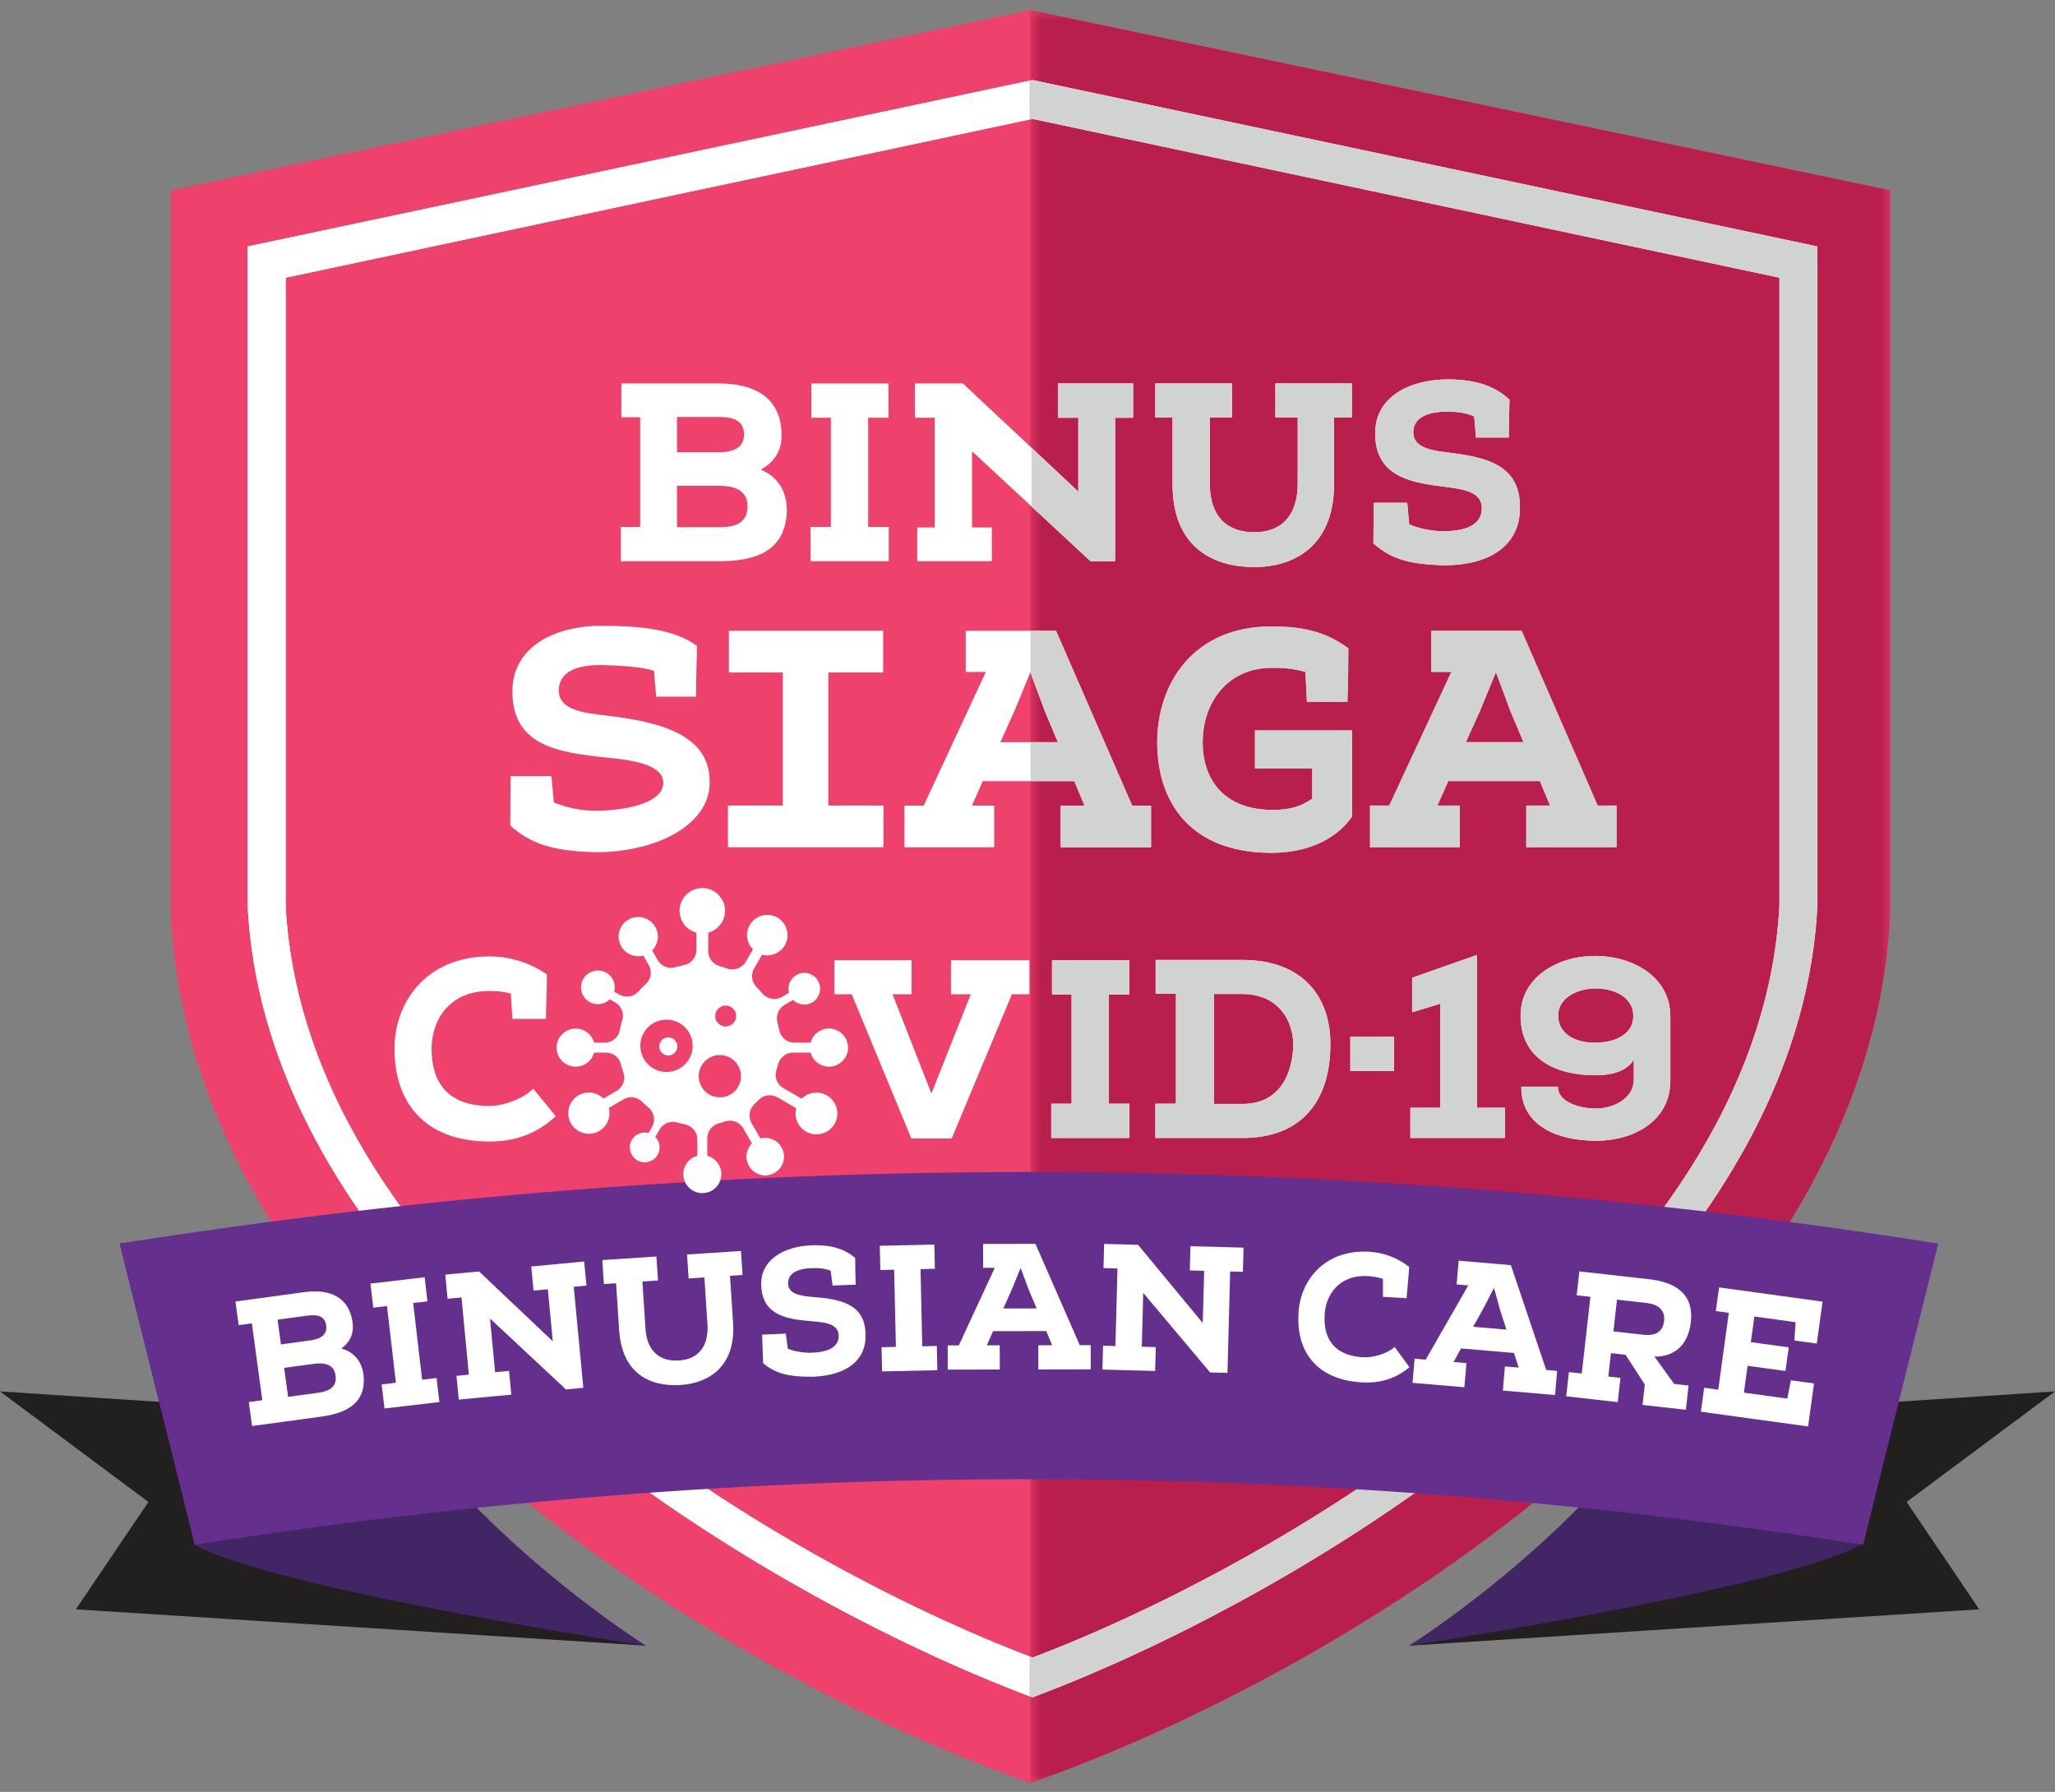 <?xml version="1.0" encoding="UTF-8"?>
<svg width="164px" height="143px" viewBox="0 0 164 143" version="1.1" xmlns="http://www.w3.org/2000/svg" xmlns:xlink="http://www.w3.org/1999/xlink">
    <rect x="0" y="0" width="164" height="143" fill="#808080" stroke="none"/>
    <!-- Generator: Sketch 63.1 (92452) - https://sketch.com -->
    <title>logo binusian care</title>
    <desc>Created with Sketch.</desc>
    <defs>
        <polygon id="path-1" points="0.641 0.705 69.248 0.705 69.248 142.192 0.641 142.192"></polygon>
    </defs>
    <g id="Page-1" stroke="none" stroke-width="1" fill="none" fill-rule="evenodd">
        <g id="MICROSITE-SIAGA-COVID-19-new-design-Copy" transform="translate(-518, -1539)">
            <g id="logo-binusian-care" transform="translate(518, 1539)">
                <path d="M82.241,0.808 L82.24,0.808 L82.237,0.808 L13.633,15.186 L13.633,72.997 C15.326,107.79 56.722,133.334 82.237,142.293 L82.237,142.295 L82.24,142.295 L82.241,142.295 L82.241,142.293 C107.756,133.334 149.152,107.79 150.844,72.997 L150.844,15.186 L82.241,0.808 Z" id="Fill-1" fill="#EE416B"></path>
                <path d="M22.797,22.162 L22.797,72.297 C24.391,102.499 62.345,124.683 82.4,132.282 C102.458,124.684 140.416,102.505 142.01,72.262 L142.01,22.162 L82.403,9.488 L22.797,22.162 Z M82.4,135.451 L82.167,135.363 C61.321,127.527 21.454,104.275 19.769,72.371 L19.769,19.667 L82.403,6.388 L145.037,19.667 L145.037,72.337 C143.353,104.28 103.481,127.528 82.633,135.364 L82.4,135.451 Z" id="Fill-3" fill="#FFFFFF"></path>
                <g id="Group-7" transform="translate(81.596, 0.103)">
                    <mask id="mask-2" fill="white">
                        <use xlink:href="#path-1"></use>
                    </mask>
                    <g id="Clip-6"></g>
                    <path d="M0.641,142.19 L0.641,142.192 L0.643,142.192 L0.644,142.192 L0.644,142.19 C26.16,133.232 67.556,107.687 69.248,72.894 L69.248,15.082 L0.644,0.705 L0.643,0.705 L0.641,0.705 L0.641,142.19 Z" id="Fill-5" fill="#B81F4C" mask="url(#mask-2)"></path>
                </g>
                <path d="M22.797,22.162 L22.797,72.297 C24.391,102.499 62.345,124.683 82.4,132.282 C102.458,124.684 140.416,102.505 142.01,72.262 L142.01,22.162 L82.403,9.488 L22.797,22.162 Z M82.4,135.451 L82.167,135.363 C61.321,127.527 21.454,104.275 19.769,72.371 L19.769,19.667 L82.403,6.388 L145.037,19.667 L145.037,72.337 C143.353,104.28 103.481,127.528 82.633,135.364 L82.4,135.451 Z" id="Fill-8" fill="#FFFFFF"></path>
                <path d="M82.403,6.388 L82.157,6.441 L82.157,9.541 L82.403,9.488 L142.009,22.163 L142.01,72.263 C140.416,102.504 102.457,124.684 82.4,132.282 C82.32,132.252 82.238,132.219 82.157,132.189 L82.157,135.359 C82.16,135.36 82.163,135.362 82.167,135.363 L82.4,135.452 L82.633,135.364 C103.481,127.529 143.352,104.28 145.036,72.336 L145.036,19.667 L82.403,6.388 Z" id="Fill-10" fill="#D1D2D2"></path>
                <path d="M43.646,77.764 C43.646,78.838 43.585,80.276 43.565,81.311 L40.89,81.311 L40.768,79.284 C40.181,79.142 39.675,79.081 39.067,79.081 C35.764,79.081 34.406,81.534 34.448,83.761 C34.448,85.91 35.339,88.26 39.067,88.26 C40.141,88.26 41.742,87.712 42.552,86.882 L44.355,89.071 C42.836,90.488 41.113,91.097 39.067,91.097 C33.677,91.097 31.489,87.733 31.489,83.802 C31.408,80.175 33.88,76.325 39.067,76.325 C40.688,76.325 42.269,76.811 43.646,77.764" id="Fill-12" fill="#FFFFFF"></path>
                <polygon id="Fill-14" fill="#FFFFFF" points="67.97 79.345 66.592 79.345 66.592 76.629 72.752 76.629 72.752 79.345 71.232 79.345 74.332 87.267 77.473 79.345 75.892 79.345 75.892 76.629 82.153 76.629 82.153 79.345 80.755 79.345 75.953 90.854 72.731 90.854"></polygon>
                <polygon id="Fill-16" fill="#FFFFFF" points="90.137 88.079 90.137 90.813 83.896 90.813 83.896 88.079 85.518 88.079 85.518 79.364 83.958 79.364 83.958 76.63 90.118 76.63 90.118 79.364 88.496 79.364 88.496 88.079"></polygon>
                <path d="M99.156,88.098 C102.175,88.098 103.108,85.646 103.209,83.559 C103.269,81.411 101.972,79.324 99.156,79.324 L96.886,79.324 L96.886,88.098 L99.156,88.098 Z M92.205,90.814 L92.205,88.079 L93.848,88.079 L93.848,79.304 L92.226,79.304 L92.226,76.608 L99.156,76.608 C103.998,76.608 106.288,79.608 106.167,83.6 C106.106,87.572 104.12,90.814 99.156,90.814 L92.205,90.814 Z" id="Fill-18" fill="#FFFFFF"></path>
                <polygon id="Fill-20" fill="#FFFFFF" points="107.763 85.47 111.247 85.47 111.247 82.733 107.763 82.733"></polygon>
                <polygon id="Fill-22" fill="#FFFFFF" points="112.554 88.402 114.945 88.402 114.945 80.095 112.696 80.783 112.696 78.027 117.883 76.204 117.883 88.402 120.111 88.402 120.111 90.813 112.554 90.813"></polygon>
                <path d="M124.348,81.047 C124.348,82.405 125.564,83.215 127.266,83.215 C129.009,83.215 130.387,82.465 130.346,81.026 C130.325,79.669 128.988,78.878 127.287,78.878 C125.726,78.919 124.348,79.709 124.348,81.047 L124.348,81.047 Z M130.387,84.572 C129.717,85.626 128.38,85.808 127.266,85.808 C124.368,85.808 121.35,84.633 121.35,81.047 C121.35,77.927 124.389,76.285 127.287,76.285 C130.264,76.285 133.304,77.927 133.304,81.127 L133.304,86.234 C133.304,89.496 130.325,91.036 127.388,91.036 C124.267,91.036 121.37,89.82 121.41,86.72 L124.328,86.72 C124.308,87.895 125.97,88.463 127.306,88.463 C128.807,88.483 130.387,87.632 130.387,86.153 L130.387,84.572 Z" id="Fill-23" fill="#FFFFFF"></path>
                <path d="M53.335,82.785 C52.936,82.785 52.612,83.109 52.612,83.508 C52.612,83.907 52.936,84.23 53.335,84.23 C53.735,84.23 54.058,83.907 54.058,83.508 C54.058,83.109 53.735,82.785 53.335,82.785" id="Fill-24" fill="#FFFFFF"></path>
                <path d="M54.026,42.071 L57.389,42.071 C58.22,42.071 59.659,41.989 59.659,40.41 C59.659,39.113 58.605,38.768 57.369,38.768 L54.026,38.768 L54.026,42.071 Z M54.026,36.093 L57.369,36.093 C59.031,36.093 59.375,35.344 59.375,34.675 C59.375,33.723 58.788,33.277 57.389,33.277 L54.026,33.277 L54.026,36.093 Z M49.548,44.786 L49.548,42.051 L51.088,42.051 L51.088,33.297 L49.588,33.297 L49.588,30.602 L57.389,30.602 C60.327,30.602 62.375,31.798 62.375,34.756 C62.375,35.668 62.05,36.762 60.713,37.471 C62.11,38.08 62.799,39.214 62.799,40.774 C62.677,44.076 60.186,44.786 57.389,44.786 L49.548,44.786 Z" id="Fill-25" fill="#FFFFFF"></path>
                <polygon id="Fill-26" fill="#FFFFFF" points="70.928 42.051 70.928 44.787 64.687 44.787 64.687 42.051 66.308 42.051 66.308 33.338 64.748 33.338 64.748 30.603 70.907 30.603 70.907 33.338 69.286 33.338 69.286 42.051"></polygon>
                <polygon id="Fill-27" fill="#FFFFFF" points="73.199 44.786 73.199 42.092 74.596 42.092 74.596 33.338 73.016 33.338 73.016 30.602 76.846 30.602 86.055 39.234 86.055 33.338 84.434 33.338 84.434 30.602 90.432 30.602 90.432 33.338 88.992 33.338 88.992 44.786 87.027 44.786 77.575 36.013 77.575 42.092 79.156 42.092 79.156 44.786"></polygon>
                <path d="M103.564,38.607 L103.564,33.318 L101.782,33.318 L101.782,30.602 L107.882,30.602 L107.882,33.318 L106.463,33.318 L106.463,38.646 C106.463,43.429 103.443,45.253 100.101,45.253 C96.615,45.253 93.576,43.509 93.576,38.646 L93.576,33.318 L92.198,33.318 L92.198,30.602 L98.317,30.602 L98.317,33.318 L96.554,33.318 L96.554,38.646 C96.554,41.139 97.851,42.477 100.101,42.477 C102.369,42.477 103.564,41.017 103.564,38.607" id="Fill-28" fill="#FFFFFF"></path>
                <path d="M109.607,43.368 L109.626,40.126 L112.301,40.126 L112.463,41.848 C113.031,42.092 114.065,42.395 115.178,42.395 C116.719,42.395 118.258,42.031 118.258,40.552 C118.258,38.991 116.05,38.991 115.057,38.809 C112.18,38.485 109.688,37.775 109.748,34.493 C109.789,31.676 112.484,30.277 115.563,30.277 C118.137,30.277 119.535,31.028 120.467,31.9 C120.447,33.094 120.406,33.742 120.406,34.918 L117.792,34.918 L117.65,33.236 C117.063,32.972 116.455,32.851 115.442,32.851 C114.024,32.851 112.808,33.277 112.788,34.473 C112.768,35.486 113.678,35.891 115.381,36.093 C118.461,36.458 121.358,37.005 121.298,40.552 C121.298,43.327 119.17,45.111 115.219,45.111 C112.281,45.03 110.964,44.543 109.607,43.368" id="Fill-29" fill="#FFFFFF"></path>
                <path d="M103.564,38.607 L103.564,33.318 L101.782,33.318 L101.782,30.602 L107.882,30.602 L107.882,33.318 L106.463,33.318 L106.463,38.646 C106.463,43.429 103.443,45.253 100.101,45.253 C96.615,45.253 93.576,43.509 93.576,38.646 L93.576,33.318 L92.198,33.318 L92.198,30.602 L98.317,30.602 L98.317,33.318 L96.554,33.318 L96.554,38.646 C96.554,41.139 97.851,42.477 100.101,42.477 C102.369,42.477 103.564,41.017 103.564,38.607" id="Fill-30" fill="#D1D2D2"></path>
                <path d="M109.607,43.368 L109.626,40.126 L112.301,40.126 L112.463,41.848 C113.031,42.092 114.065,42.395 115.178,42.395 C116.719,42.395 118.258,42.031 118.258,40.552 C118.258,38.991 116.05,38.991 115.057,38.809 C112.18,38.485 109.688,37.775 109.748,34.493 C109.789,31.676 112.484,30.277 115.563,30.277 C118.137,30.277 119.535,31.028 120.467,31.9 C120.447,33.094 120.406,33.742 120.406,34.918 L117.792,34.918 L117.65,33.236 C117.063,32.972 116.455,32.851 115.442,32.851 C114.024,32.851 112.808,33.277 112.788,34.473 C112.768,35.486 113.678,35.891 115.381,36.093 C118.461,36.458 121.358,37.005 121.298,40.552 C121.298,43.327 119.17,45.111 115.219,45.111 C112.281,45.03 110.964,44.543 109.607,43.368" id="Fill-31" fill="#D1D2D2"></path>
                <path d="M40.721,65.889 L40.745,61.938 L44.004,61.938 L44.202,64.037 C44.894,64.333 46.152,64.703 47.51,64.703 C49.386,64.703 52.934,64.26 52.934,62.457 C52.934,60.556 48.571,60.556 47.362,60.334 C43.856,59.94 40.82,59.076 40.893,55.076 C40.943,51.644 44.226,49.941 47.978,49.941 C51.114,49.941 53.848,50.216 55.624,51.549 C55.6,53.005 55.55,54.162 55.55,55.595 L52.366,55.595 L52.193,53.545 C51.477,53.225 49.065,53.076 47.83,53.076 C46.102,53.076 44.621,53.595 44.596,55.051 C44.572,56.286 45.683,56.779 47.757,57.026 C51.509,57.471 56.711,58.137 56.636,62.457 C56.636,65.839 52.373,68.012 47.559,68.012 C43.979,67.913 42.375,67.32 40.721,65.889" id="Fill-32" fill="#FFFFFF"></path>
                <polygon id="Fill-33" fill="#FFFFFF" points="70.506 64.285 70.506 67.617 58.095 67.617 58.095 64.285 62.474 64.285 62.474 53.669 58.169 53.669 58.169 50.336 70.481 50.336 70.481 53.669 66.103 53.669 66.103 64.285"></polygon>
                <path d="M107.607,51.743 C107.607,52.977 107.583,54.656 107.532,56.014 L104.299,56.014 L104.176,53.619 C103.114,53.323 102.324,53.298 101.461,53.298 C98.079,53.298 95.98,55.939 95.98,59.274 C95.98,61.865 97.388,64.629 101.559,64.629 C103.14,64.629 103.904,64.284 104.719,63.741 L104.719,61.322 L100.152,61.322 L100.152,58.286 L107.903,58.286 L107.903,65.174 C106.447,67.222 104.003,68.061 101.435,68.061 C94.845,68.036 92.35,63.864 92.35,59.249 C92.35,54.534 95.239,49.991 101.461,49.991 C103.731,49.991 105.706,50.312 107.607,51.743" id="Fill-34" fill="#D1D2D2"></path>
                <path d="M118.124,56.706 L116.988,59.223 L121.58,59.223 L120.519,56.706 L119.384,53.643 L118.124,56.706 Z M122.888,62.334 L115.582,62.334 L114.717,64.284 L116.495,64.284 L116.495,67.617 L109.335,67.617 L109.335,64.284 L110.867,64.284 L115.828,53.62 L114.224,53.62 L114.224,50.336 L121.433,50.336 L127.505,64.284 L129.011,64.284 L129.011,67.617 L121.803,67.617 L121.803,64.284 L123.703,64.284 L122.888,62.334 Z" id="Fill-35" fill="#D1D2D2"></path>
                <path d="M107.607,51.743 C107.607,52.977 107.583,54.656 107.532,56.014 L104.299,56.014 L104.176,53.619 C103.114,53.323 102.324,53.298 101.461,53.298 C98.079,53.298 95.98,55.939 95.98,59.274 C95.98,61.865 97.388,64.629 101.559,64.629 C103.14,64.629 103.904,64.284 104.719,63.741 L104.719,61.322 L100.152,61.322 L100.152,58.286 L107.903,58.286 L107.903,65.174 C106.447,67.222 104.003,68.061 101.435,68.061 C94.845,68.036 92.35,63.864 92.35,59.249 C92.35,54.534 95.239,49.991 101.461,49.991 C103.731,49.991 105.706,50.312 107.607,51.743" id="Fill-36" fill="#D1D2D2"></path>
                <path d="M118.124,56.706 L116.988,59.223 L121.58,59.223 L120.519,56.706 L119.384,53.643 L118.124,56.706 Z M122.888,62.334 L115.582,62.334 L114.717,64.284 L116.495,64.284 L116.495,67.617 L109.335,67.617 L109.335,64.284 L110.867,64.284 L115.828,53.62 L114.224,53.62 L114.224,50.336 L121.433,50.336 L127.505,64.284 L129.011,64.284 L129.011,67.617 L121.803,67.617 L121.803,64.284 L123.703,64.284 L122.888,62.334 Z" id="Fill-37" fill="#D1D2D2"></path>
                <polygon id="Fill-38" fill="#D1D2D2" points="90.137 88.079 90.137 90.813 83.896 90.813 83.896 88.079 85.518 88.079 85.518 79.364 83.958 79.364 83.958 76.63 90.118 76.63 90.118 79.364 88.496 79.364 88.496 88.079"></polygon>
                <path d="M99.156,88.098 C102.175,88.098 103.108,85.646 103.209,83.559 C103.269,81.411 101.972,79.324 99.156,79.324 L96.886,79.324 L96.886,88.098 L99.156,88.098 Z M92.205,90.814 L92.205,88.079 L93.848,88.079 L93.848,79.304 L92.226,79.304 L92.226,76.608 L99.156,76.608 C103.998,76.608 106.288,79.608 106.167,83.6 C106.106,87.572 104.12,90.814 99.156,90.814 L92.205,90.814 Z" id="Fill-39" fill="#D1D2D2"></path>
                <polygon id="Fill-40" fill="#D1D2D2" points="107.763 85.47 111.247 85.47 111.247 82.733 107.763 82.733"></polygon>
                <polygon id="Fill-41" fill="#D1D2D2" points="112.554 88.402 114.945 88.402 114.945 80.095 112.696 80.783 112.696 78.027 117.883 76.204 117.883 88.402 120.111 88.402 120.111 90.813 112.554 90.813"></polygon>
                <path d="M124.348,81.047 C124.348,82.405 125.564,83.215 127.266,83.215 C129.009,83.215 130.387,82.465 130.346,81.026 C130.325,79.669 128.988,78.878 127.287,78.878 C125.726,78.919 124.348,79.709 124.348,81.047 L124.348,81.047 Z M130.387,84.572 C129.717,85.626 128.38,85.808 127.266,85.808 C124.368,85.808 121.35,84.633 121.35,81.047 C121.35,77.927 124.389,76.285 127.287,76.285 C130.264,76.285 133.304,77.927 133.304,81.127 L133.304,86.234 C133.304,89.496 130.325,91.036 127.388,91.036 C124.267,91.036 121.37,89.82 121.41,86.72 L124.328,86.72 C124.308,87.895 125.97,88.463 127.306,88.463 C128.807,88.483 130.387,87.632 130.387,86.153 L130.387,84.572 Z" id="Fill-42" fill="#D1D2D2"></path>
                <polygon id="Fill-43" fill="#D1D2D2" points="84.434 30.602 84.434 33.338 86.055 33.338 86.055 39.235 82.317 35.732 82.317 40.415 87.028 44.786 88.993 44.786 88.993 33.338 90.432 33.338 90.432 30.602"></polygon>
                <path d="M80.971,56.71 L79.836,59.228 L84.426,59.228 L83.366,56.71 L82.231,53.648 L80.971,56.71 Z M85.736,62.338 L78.429,62.338 L77.565,64.289 L79.342,64.289 L79.342,67.622 L72.182,67.622 L72.182,64.289 L73.714,64.289 L78.675,53.624 L77.071,53.624 L77.071,50.341 L84.279,50.341 L90.351,64.289 L91.858,64.289 L91.858,67.622 L84.649,67.622 L84.649,64.289 L86.55,64.289 L85.736,62.338 Z" id="Fill-44" fill="#FFFFFF"></path>
                <polygon id="Fill-45" fill="#D1D2D2" points="90.352 64.289 84.279 50.341 82.239 50.341 82.239 53.671 83.366 56.71 84.427 59.228 82.239 59.228 82.239 62.338 85.736 62.338 86.551 64.289 84.649 64.289 84.649 67.622 91.858 67.622 91.858 64.289"></polygon>
                <polyline id="Fill-46" fill="#221F1F" points="51.543 131.329 6.049 128.431 11.846 119.861 -0 111.04 15.375 112.047"></polyline>
                <path d="M51.543,131.329 C51.543,131.329 22.384,126.913 15.55,123.312 L9.555,99.242 C16.216,98.187 19.395,100.081 26.086,99.318 C28.058,116.611 51.543,131.329 51.543,131.329" id="Fill-47" fill="#412564"></path>
                <polyline id="Fill-48" fill="#221F1F" points="112.46 131.329 157.954 128.431 152.157 119.861 164.003 111.04 148.628 112.047"></polyline>
                <path d="M112.46,131.329 C112.46,131.329 141.619,126.913 148.453,123.312 L154.448,99.242 C147.787,98.187 144.608,100.081 137.917,99.318 C135.944,116.611 112.46,131.329 112.46,131.329" id="Fill-49" fill="#412564"></path>
                <path d="M82.12,93.532 C57.857,93.532 33.594,95.435 9.555,99.243 L15.55,123.283 C37.602,119.789 59.86,118.044 82.12,118.044 C104.377,118.044 126.637,119.789 148.687,123.283 L154.685,99.243 C130.646,95.435 106.382,93.532 82.12,93.532" id="Fill-50" fill="#652F8E"></path>
                <path d="M22.993,111.474 L25.349,111.154 C25.931,111.074 26.931,110.88 26.78,109.773 C26.656,108.865 25.884,108.724 25.019,108.842 L22.678,109.161 L22.993,111.474 Z M22.422,107.288 L24.764,106.969 C25.927,106.81 26.097,106.252 26.033,105.784 C25.942,105.117 25.488,104.861 24.509,104.994 L22.154,105.315 L22.422,107.288 Z M20.116,113.804 L19.855,111.888 L20.934,111.741 L20.098,105.611 L19.047,105.753 L18.79,103.866 L24.253,103.121 C26.311,102.84 27.858,103.483 28.142,105.554 C28.228,106.193 28.106,106.99 27.237,107.615 C28.274,107.907 28.865,108.636 29.013,109.729 C29.244,112.053 27.566,112.788 25.608,113.055 L20.116,113.804 Z" id="Fill-51" fill="#FFFFFF"></path>
                <polygon id="Fill-52" fill="#FFFFFF" points="34.841 109.97 35.064 111.891 30.682 112.402 30.458 110.48 31.596 110.348 30.883 104.229 29.787 104.356 29.563 102.435 33.889 101.93 34.113 103.852 32.974 103.985 33.688 110.105"></polygon>
                <polygon id="Fill-53" fill="#FFFFFF" points="36.611 111.694 36.431 109.796 37.416 109.703 36.832 103.541 35.719 103.647 35.536 101.721 38.232 101.466 44.114 107.039 43.72 102.888 42.58 102.997 42.397 101.071 46.619 100.671 46.802 102.597 45.789 102.692 46.553 110.751 45.169 110.883 39.107 105.226 39.512 109.505 40.625 109.399 40.804 111.296"></polygon>
                <path d="M56.458,105.677 L56.213,101.946 L54.956,102.028 L54.829,100.113 L59.132,99.831 L59.258,101.746 L58.258,101.812 L58.505,105.572 C58.727,108.945 56.68,110.372 54.321,110.526 C51.863,110.689 49.638,109.6 49.413,106.169 L49.165,102.409 L48.194,102.473 L48.068,100.557 L52.385,100.274 L52.511,102.189 L51.267,102.271 L51.514,106.03 C51.629,107.789 52.606,108.673 54.193,108.569 C55.794,108.463 56.57,107.378 56.458,105.677" id="Fill-54" fill="#FFFFFF"></path>
                <path d="M60.9,108.795 L60.822,106.505 L62.711,106.429 L62.875,107.641 C63.282,107.796 64.02,107.981 64.807,107.95 C65.896,107.906 66.973,107.605 66.931,106.56 C66.887,105.458 65.327,105.521 64.62,105.42 C62.579,105.273 60.799,104.842 60.749,102.522 C60.697,100.532 62.561,99.468 64.736,99.38 C66.554,99.307 67.562,99.797 68.246,100.386 C68.265,101.231 68.255,101.69 68.288,102.52 L66.442,102.594 L66.294,101.41 C65.871,101.241 65.439,101.172 64.723,101.202 C63.722,101.241 62.875,101.576 62.894,102.421 C62.909,103.138 63.564,103.398 64.772,103.494 C66.958,103.663 69.02,103.968 69.078,106.474 C69.157,108.435 67.704,109.754 64.913,109.867 C62.836,109.893 61.892,109.587 60.9,108.795" id="Fill-55" fill="#FFFFFF"></path>
                <polygon id="Fill-56" fill="#FFFFFF" points="74.763 107.412 74.806 109.346 70.396 109.445 70.352 107.512 71.497 107.486 71.358 101.327 70.255 101.352 70.212 99.419 74.565 99.321 74.609 101.254 73.463 101.28 73.602 107.438"></polygon>
                <path d="M80.723,102.963 L80.067,104.424 L82.731,104.419 L82.112,102.96 L81.45,101.185 L80.723,102.963 Z M83.492,106.223 L79.254,106.231 L78.754,107.362 L79.785,107.36 L79.788,109.293 L75.636,109.301 L75.633,107.367 L76.52,107.366 L79.388,101.175 L78.458,101.176 L78.454,99.272 L82.635,99.265 L86.172,107.35 L87.046,107.349 L87.05,109.281 L82.867,109.289 L82.864,107.355 L83.967,107.354 L83.492,106.223 Z" id="Fill-57" fill="#FFFFFF"></path>
                <polygon id="Fill-58" fill="#FFFFFF" points="87.979 109.296 88.029 107.392 89.017 107.418 89.181 101.232 88.064 101.201 88.116 99.269 90.822 99.341 95.987 105.582 96.099 101.415 94.952 101.385 95.004 99.451 99.242 99.564 99.191 101.498 98.175 101.47 97.959 109.561 96.57 109.524 91.236 103.177 91.122 107.474 92.239 107.504 92.188 109.409"></polygon>
                <path d="M112.46,101.104 C112.414,101.861 112.309,102.874 112.252,103.602 L110.365,103.49 L110.365,102.054 C109.956,101.929 109.601,101.865 109.173,101.839 C106.842,101.7 105.78,103.372 105.715,104.947 C105.624,106.462 106.153,108.157 108.784,108.316 C109.541,108.361 110.694,108.043 111.301,107.491 L112.481,109.111 C111.349,110.049 110.108,110.404 108.664,110.317 C104.861,110.089 103.459,107.623 103.625,104.85 C103.722,102.287 105.63,99.675 109.289,99.895 C110.433,99.964 111.528,100.374 112.46,101.104" id="Fill-59" fill="#FFFFFF"></path>
                <path d="M118.349,104.482 L117.567,105.881 L120.222,106.109 L119.733,104.6 L119.228,102.775 L118.349,104.482 Z M120.824,107.972 L116.6,107.61 L116.005,108.694 L117.031,108.782 L116.867,110.709 L112.728,110.355 L112.893,108.428 L113.777,108.504 L117.174,102.584 L116.246,102.505 L116.409,100.606 L120.576,100.963 L123.397,109.328 L124.267,109.403 L124.102,111.329 L119.935,110.972 L120.1,109.046 L121.199,109.139 L120.824,107.972 Z" id="Fill-60" fill="#FFFFFF"></path>
                <path d="M131.121,106.515 C132.374,106.657 132.729,106.062 132.803,105.408 C132.916,104.411 132.133,104.064 131.407,103.982 L129.045,103.716 L128.759,106.249 L131.121,106.515 Z M129.73,108.117 L128.564,107.986 L128.354,109.85 L129.321,109.959 L129.104,111.895 L124.99,111.431 L125.209,109.496 L126.234,109.611 L126.923,103.491 L125.827,103.368 L126.041,101.461 L131.62,102.09 C133.399,102.29 135.203,103.04 134.941,105.49 C134.723,107.426 133.545,108.287 132.034,108.261 L133.606,110.442 L134.758,110.572 L134.54,112.507 L131.082,112.117 L131.265,110.495 L129.73,108.117 Z" id="Fill-61" fill="#FFFFFF"></path>
                <polygon id="Fill-62" fill="#FFFFFF" points="142.635 111.614 142.924 110.15 144.769 110.404 144.297 113.837 135.739 112.661 136.003 110.746 137.125 110.9 137.966 104.769 136.931 104.627 137.191 102.739 145.449 103.875 144.989 107.224 143.201 106.978 143.3 105.517 140.008 105.064 139.727 107.108 142.751 107.524 142.491 109.411 139.468 108.996 139.173 111.138"></polygon>
                <path d="M57.447,87.571 C56.515,87.571 55.761,86.816 55.761,85.884 C55.761,84.953 56.515,84.198 57.447,84.198 C58.379,84.198 59.134,84.953 59.134,85.884 C59.134,86.816 58.379,87.571 57.447,87.571 M57.913,80.247 C58.374,80.247 58.748,80.621 58.748,81.081 C58.748,81.543 58.374,81.918 57.913,81.918 C57.451,81.918 57.077,81.543 57.077,81.081 C57.077,80.621 57.451,80.247 57.913,80.247 M53.19,85.547 C52.037,85.547 51.103,84.612 51.103,83.459 C51.103,82.305 52.037,81.372 53.19,81.372 C54.345,81.372 55.278,82.305 55.278,83.459 C55.278,84.612 54.345,85.547 53.19,85.547 M66.157,82.082 C65.454,82.082 64.863,82.56 64.689,83.206 L63.39,83.206 C62.791,83.206 62.29,82.772 62.181,82.183 C62.145,81.986 62.099,81.793 62.048,81.604 C61.893,81.06 62.12,80.482 62.609,80.198 L63.296,79.802 C63.694,80.197 64.321,80.294 64.828,79.997 C65.407,79.657 65.62,78.894 65.302,78.305 C64.962,77.674 64.172,77.454 63.556,77.809 C63.049,78.101 62.822,78.691 62.966,79.23 L62.394,79.559 C61.867,79.864 61.205,79.728 60.818,79.257 C60.681,79.089 60.534,78.928 60.379,78.776 C59.985,78.382 59.903,77.775 60.181,77.292 L60.82,76.185 C61.56,76.383 62.374,76.033 62.711,75.281 C63.033,74.56 62.767,73.685 62.099,73.261 C61.318,72.767 60.291,73.026 59.834,73.817 C59.461,74.463 59.586,75.26 60.088,75.764 L59.532,76.729 C59.232,77.248 58.603,77.493 58.04,77.288 C57.847,77.217 57.649,77.156 57.448,77.103 C56.905,76.963 56.524,76.476 56.524,75.916 L56.524,74.434 C57.314,74.221 57.891,73.49 57.865,72.626 C57.837,71.686 57.062,70.904 56.123,70.868 C55.085,70.828 54.233,71.656 54.233,72.683 C54.233,73.523 54.802,74.225 55.576,74.434 L55.576,75.815 C55.576,76.401 55.16,76.906 54.584,77.017 C54.361,77.06 54.14,77.115 53.925,77.181 C53.374,77.35 52.781,77.124 52.493,76.626 L52.044,75.85 C52.569,75.323 52.67,74.471 52.201,73.824 C51.775,73.237 50.977,73.02 50.313,73.31 C49.444,73.692 49.118,74.729 49.58,75.529 C49.941,76.155 50.67,76.435 51.337,76.258 L51.77,77.009 C52.059,77.509 51.964,78.146 51.533,78.529 C51.325,78.713 51.129,78.91 50.948,79.121 C50.566,79.559 49.923,79.659 49.418,79.369 L49.016,79.137 C49.171,78.56 48.925,77.93 48.381,77.621 C47.76,77.268 46.943,77.477 46.569,78.086 C46.169,78.734 46.387,79.579 47.041,79.958 C47.58,80.269 48.244,80.165 48.665,79.747 L49.099,79.997 C49.592,80.283 49.83,80.871 49.658,81.415 C49.576,81.673 49.512,81.936 49.464,82.208 C49.359,82.788 48.849,83.206 48.259,83.206 L47.41,83.206 C47.223,82.511 46.554,82.011 45.781,82.09 C45.08,82.163 44.508,82.73 44.43,83.43 C44.329,84.349 45.044,85.126 45.943,85.126 C46.646,85.126 47.236,84.648 47.41,84.002 L48.361,84.002 C48.92,84.002 49.415,84.378 49.548,84.92 C49.601,85.136 49.667,85.349 49.741,85.556 C49.946,86.122 49.732,86.755 49.21,87.056 L48.155,87.665 C47.629,87.141 46.793,87.018 46.126,87.431 C45.4,87.879 45.138,88.844 45.535,89.599 C45.974,90.431 47.012,90.726 47.818,90.26 C48.478,89.879 48.772,89.113 48.587,88.409 L49.765,87.73 C50.246,87.451 50.854,87.534 51.245,87.927 C51.4,88.08 51.559,88.227 51.728,88.364 C52.2,88.751 52.338,89.412 52.032,89.94 L51.758,90.416 C51.216,90.27 50.621,90.524 50.37,91.069 C50.12,91.608 50.322,92.268 50.826,92.58 C51.4,92.935 52.15,92.743 52.484,92.162 C52.76,91.686 52.667,91.099 52.296,90.728 L52.636,90.141 C52.919,89.65 53.501,89.423 54.046,89.578 C54.237,89.634 54.433,89.681 54.632,89.717 C55.22,89.827 55.653,90.328 55.653,90.925 L55.653,92.236 C54.958,92.424 54.461,93.09 54.541,93.862 C54.613,94.56 55.178,95.128 55.875,95.208 C56.792,95.309 57.567,94.595 57.567,93.698 C57.567,92.999 57.092,92.411 56.446,92.236 L56.446,90.829 C56.446,90.26 56.84,89.775 57.393,89.637 C57.56,89.595 57.724,89.547 57.886,89.492 C58.431,89.308 59.029,89.55 59.318,90.048 L60.009,91.246 C59.507,91.75 59.411,92.566 59.86,93.186 C60.267,93.747 61.032,93.955 61.667,93.677 C62.5,93.312 62.811,92.318 62.37,91.552 C62.023,90.952 61.325,90.685 60.688,90.853 L59.983,89.635 C59.699,89.141 59.781,88.508 60.2,88.124 C60.318,88.015 60.429,87.903 60.538,87.787 C60.929,87.369 61.564,87.291 62.059,87.576 L63.543,88.434 C63.35,89.16 63.667,89.956 64.366,90.332 C65.127,90.741 66.106,90.483 66.567,89.753 C67.075,88.947 66.807,87.888 65.99,87.416 C65.322,87.03 64.5,87.159 63.978,87.68 L62.516,86.834 C62.018,86.546 61.779,85.949 61.96,85.403 C62.011,85.253 62.056,85.101 62.094,84.947 C62.233,84.395 62.718,84.002 63.287,84.002 L64.689,84.002 C64.878,84.698 65.546,85.198 66.318,85.118 C67.019,85.044 67.59,84.478 67.669,83.779 C67.77,82.86 67.055,82.082 66.157,82.082" id="Fill-63" fill="#FFFFFF"></path>
            </g>
        </g>
    </g>
</svg>